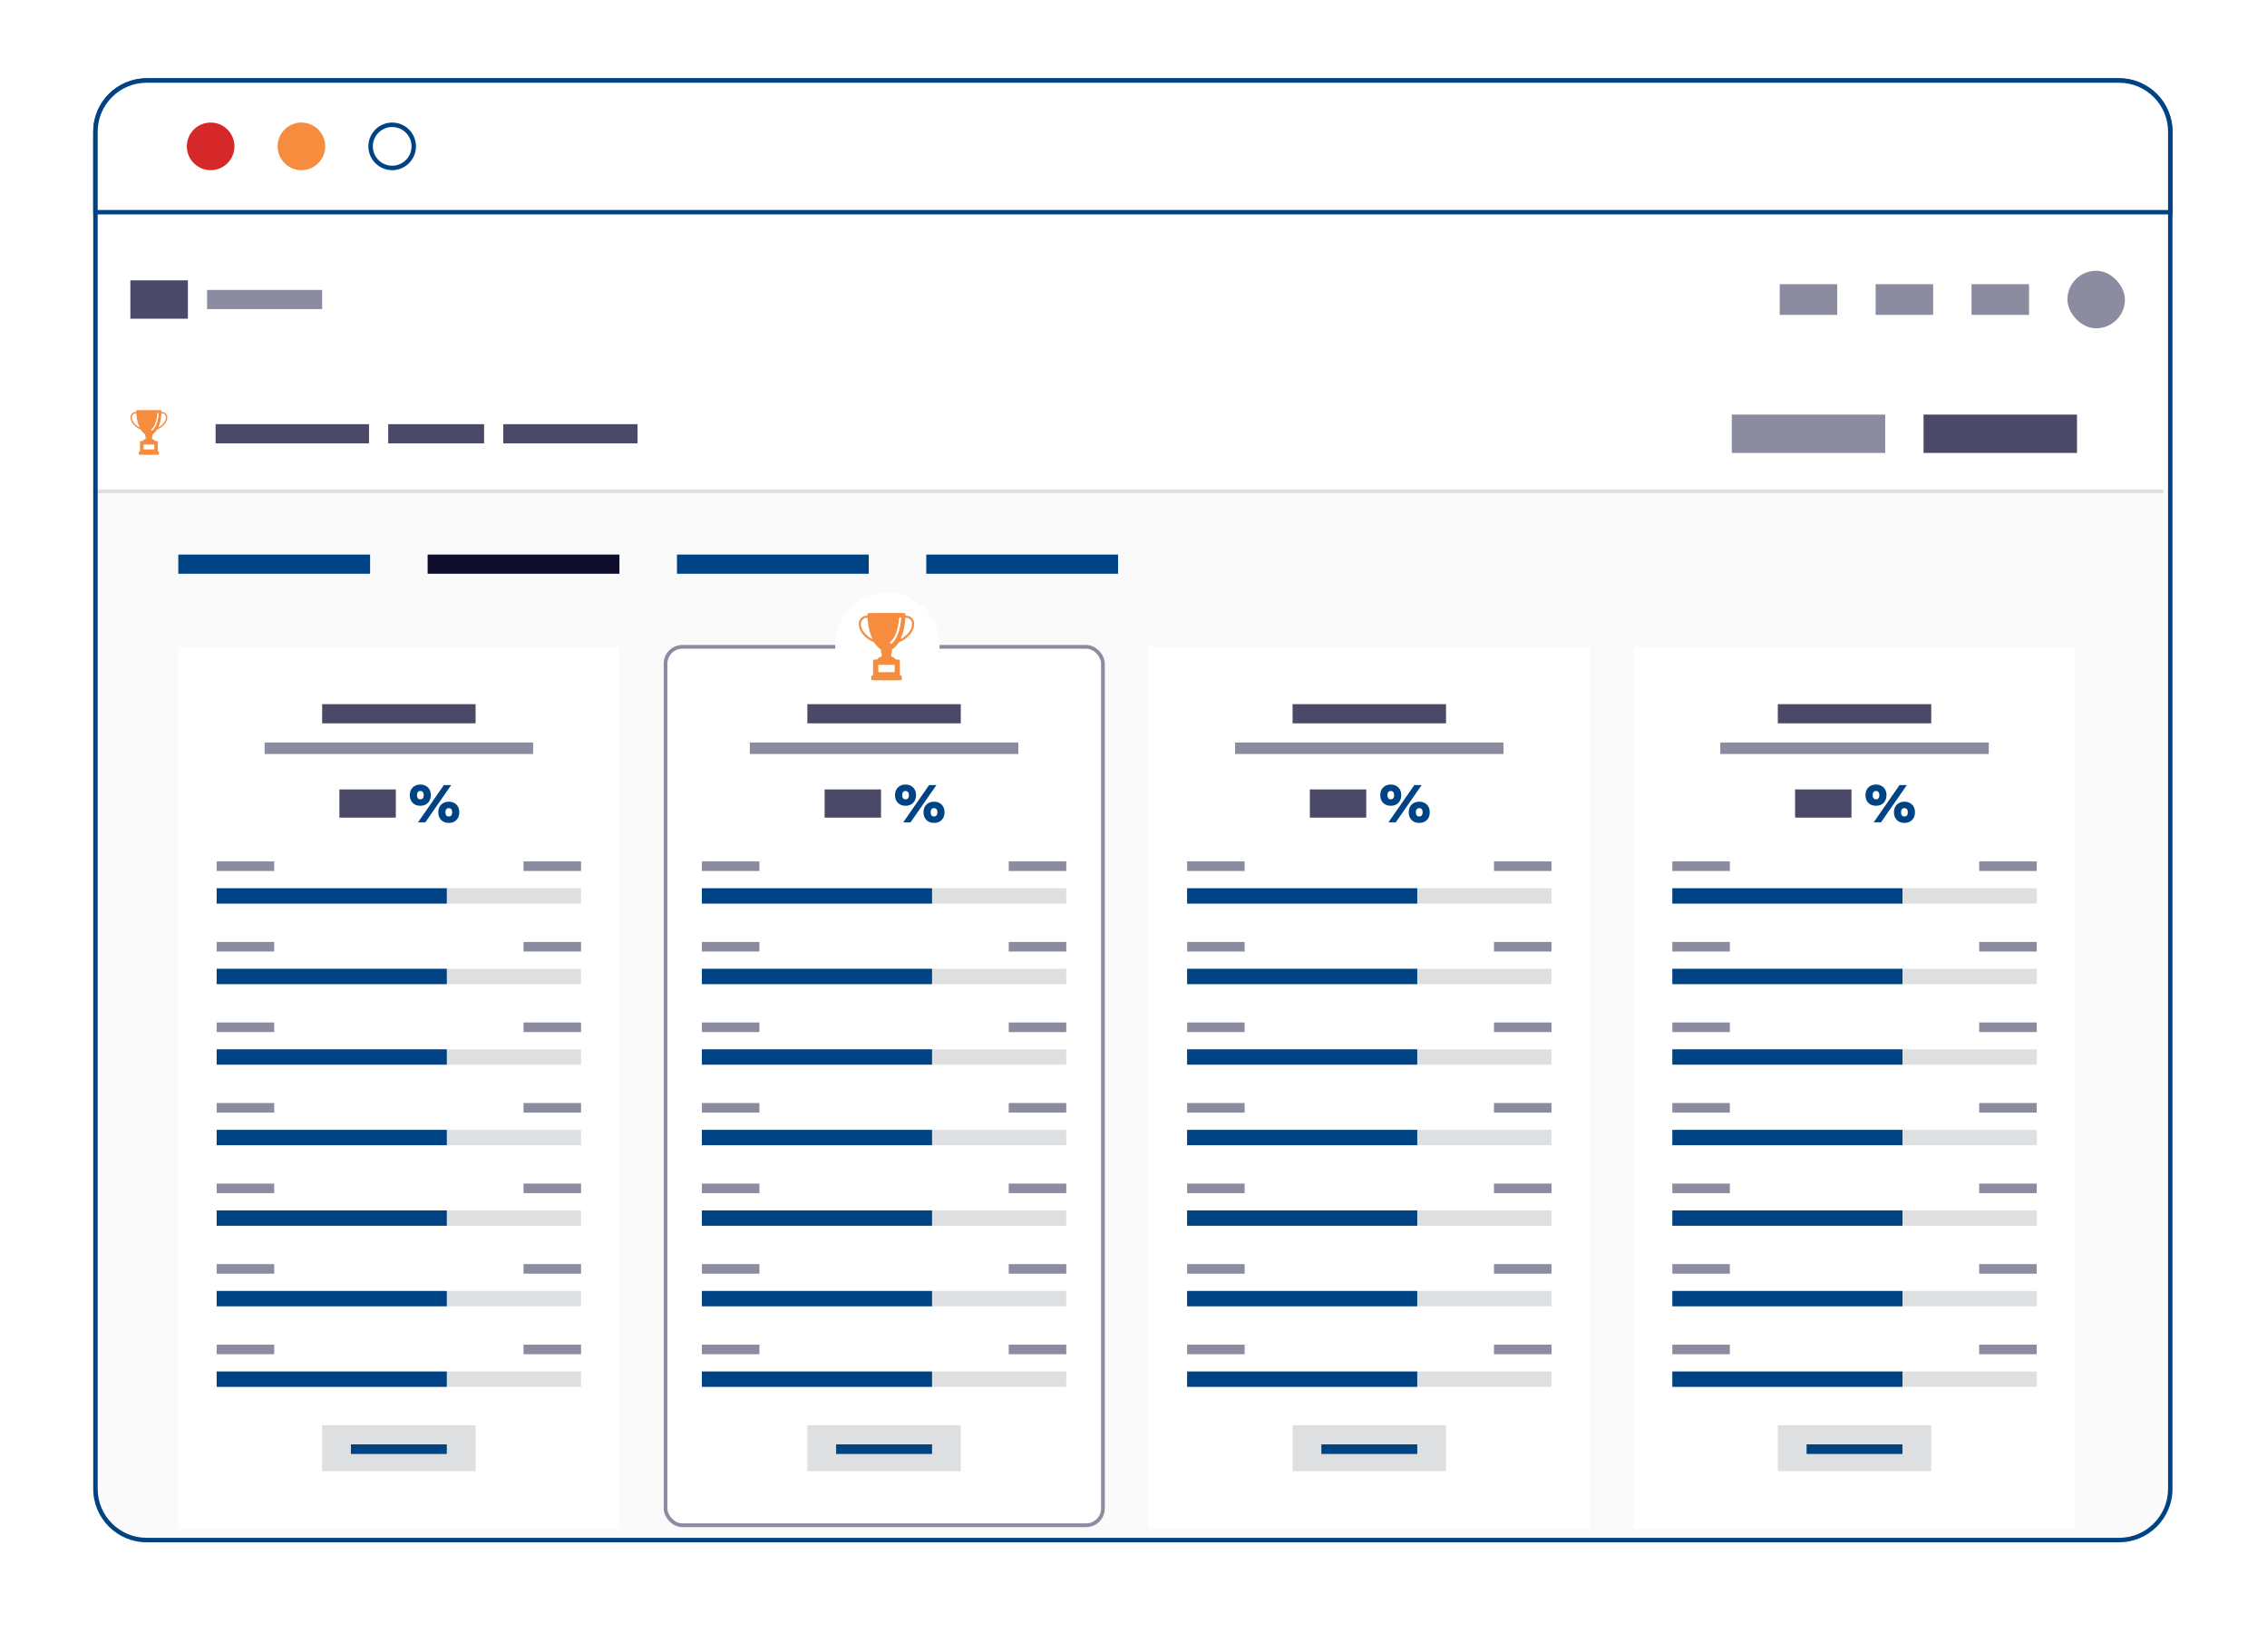 <svg width="608" height="443" viewBox="0 0 608 443" fill="none" xmlns="http://www.w3.org/2000/svg">
<g filter="url(#filter0_d)">
<path fill-rule="evenodd" clip-rule="evenodd" d="M582.056 35.319V399.36C582.056 406.936 575.917 413.08 568.35 413.08H39.319C31.74 413.08 25.599 406.936 25.599 399.36V35.319C25.599 27.74 31.74 21.599 39.319 21.599H568.35C575.917 21.599 582.056 27.74 582.056 35.319Z" fill="white"/>
</g>
<mask id="mask0" style="mask-type:alpha" maskUnits="userSpaceOnUse" x="25" y="21" width="558" height="393">
<path fill-rule="evenodd" clip-rule="evenodd" d="M582.056 35.319V399.36C582.056 406.936 575.917 413.08 568.35 413.08H39.319C31.74 413.08 25.599 406.936 25.599 399.36V35.319C25.599 27.74 31.74 21.599 39.319 21.599H568.35C575.917 21.599 582.056 27.74 582.056 35.319Z" fill="white"/>
</mask>
<g mask="url(#mask0)">
<rect x="24.675" y="60.281" width="555.514" height="540.083" fill="#FAFAFA"/>
<rect x="24.675" y="60.281" width="555.514" height="72.011" fill="white"/>
<rect x="47.821" y="148.752" width="51.437" height="5.144" fill="#004385"/>
<rect x="57.821" y="113.775" width="41.149" height="5.144" fill="#4A4A68"/>
<rect x="104.114" y="113.775" width="25.718" height="5.144" fill="#4A4A68"/>
<rect x="134.976" y="113.775" width="36.005" height="5.144" fill="#4A4A68"/>
<rect x="515.893" y="111.203" width="41.149" height="10.287" fill="#4A4A68"/>
<rect x="464.457" y="111.203" width="41.149" height="10.287" fill="#8C8CA1"/>
<rect x="55.537" y="77.769" width="30.862" height="5.144" fill="#8C8CA1"/>
<rect x="34.962" y="75.197" width="15.431" height="10.287" fill="#4A4A68"/>
<rect x="554.471" y="72.626" width="15.431" height="15.431" rx="7.715" fill="#8C8CA1"/>
<rect x="528.752" y="76.227" width="15.431" height="8.23" fill="#8C8CA1"/>
<rect x="503.034" y="76.227" width="15.431" height="8.23" fill="#8C8CA1"/>
<rect x="477.316" y="76.227" width="15.431" height="8.23" fill="#8C8CA1"/>
<rect x="114.688" y="148.752" width="51.437" height="5.144" fill="#0E0E2C"/>
<rect x="181.556" y="148.752" width="51.437" height="5.144" fill="#004385"/>
<rect x="248.423" y="148.752" width="51.437" height="5.144" fill="#004385"/>
<rect x="24.675" y="131.264" width="555.514" height="1.029" fill="#DEDFE1"/>
<rect x="47.821" y="173.441" width="118.304" height="236.608" fill="white"/>
<rect x="86.398" y="188.873" width="41.149" height="5.144" fill="#4A4A68"/>
<path d="M112.106 220.572L119.05 210.572H121.016L114.072 220.572H112.106ZM112.726 210.436C113.301 210.436 113.795 210.557 114.209 210.799C114.632 211.031 114.96 211.358 115.192 211.782C115.424 212.206 115.54 212.705 115.54 213.28C115.54 213.855 115.424 214.354 115.192 214.777C114.96 215.201 114.632 215.534 114.209 215.776C113.795 216.008 113.301 216.124 112.726 216.124C112.161 216.124 111.667 216.008 111.243 215.776C110.83 215.534 110.502 215.201 110.26 214.777C110.028 214.354 109.912 213.855 109.912 213.28C109.912 212.705 110.028 212.206 110.26 211.782C110.502 211.358 110.83 211.031 111.243 210.799C111.667 210.557 112.161 210.436 112.726 210.436ZM112.726 212.16C112.534 212.16 112.373 212.206 112.242 212.296C112.111 212.377 112.01 212.503 111.939 212.675C111.869 212.836 111.833 213.038 111.833 213.28C111.833 213.512 111.869 213.713 111.939 213.885C112.01 214.056 112.111 214.187 112.242 214.278C112.373 214.359 112.534 214.399 112.726 214.399C112.928 214.399 113.094 214.359 113.225 214.278C113.356 214.187 113.457 214.056 113.528 213.885C113.598 213.713 113.634 213.512 113.634 213.28C113.634 213.038 113.598 212.836 113.528 212.675C113.457 212.503 113.356 212.377 113.225 212.296C113.094 212.206 112.928 212.16 112.726 212.16ZM120.366 215.035C120.931 215.035 121.425 215.156 121.848 215.398C122.272 215.63 122.6 215.957 122.832 216.381C123.064 216.805 123.18 217.304 123.18 217.879C123.18 218.454 123.064 218.953 122.832 219.376C122.6 219.8 122.272 220.133 121.848 220.375C121.425 220.607 120.931 220.723 120.366 220.723C119.801 220.723 119.307 220.607 118.883 220.375C118.46 220.133 118.132 219.8 117.9 219.376C117.668 218.953 117.552 218.454 117.552 217.879C117.552 217.304 117.668 216.805 117.9 216.381C118.132 215.957 118.46 215.63 118.883 215.398C119.307 215.156 119.801 215.035 120.366 215.035ZM120.366 216.759C120.174 216.759 120.008 216.805 119.867 216.895C119.735 216.976 119.635 217.102 119.564 217.274C119.493 217.435 119.458 217.637 119.458 217.879C119.458 218.111 119.493 218.312 119.564 218.484C119.635 218.655 119.735 218.786 119.867 218.877C120.008 218.958 120.174 218.998 120.366 218.998C120.568 218.998 120.734 218.958 120.865 218.877C120.996 218.786 121.097 218.655 121.168 218.484C121.238 218.312 121.274 218.111 121.274 217.879C121.274 217.637 121.238 217.435 121.168 217.274C121.097 217.102 120.996 216.976 120.865 216.895C120.734 216.805 120.568 216.759 120.366 216.759Z" fill="#004385"/>
<rect x="91.028" y="211.746" width="15.128" height="7.564" fill="#4A4A68"/>
<rect x="70.967" y="199.16" width="72.011" height="3.086" fill="#8C8CA1"/>
<rect x="58.108" y="231.051" width="15.431" height="2.572" fill="#8C8CA1"/>
<rect x="140.406" y="231.051" width="15.431" height="2.572" fill="#8C8CA1"/>
<rect x="58.108" y="238.252" width="97.729" height="4.115" fill="#DEDFE1"/>
<rect x="58.108" y="238.252" width="61.724" height="4.115" fill="#004385"/>
<rect x="58.108" y="252.654" width="15.431" height="2.572" fill="#8C8CA1"/>
<rect x="140.406" y="252.654" width="15.431" height="2.572" fill="#8C8CA1"/>
<rect x="58.108" y="259.855" width="97.729" height="4.115" fill="#DEDFE1"/>
<rect x="58.108" y="259.855" width="61.724" height="4.115" fill="#004385"/>
<rect x="58.108" y="274.256" width="15.431" height="2.572" fill="#8C8CA1"/>
<rect x="140.406" y="274.256" width="15.431" height="2.572" fill="#8C8CA1"/>
<rect x="58.108" y="281.457" width="97.729" height="4.115" fill="#DEDFE1"/>
<rect x="58.108" y="281.457" width="61.724" height="4.115" fill="#004385"/>
<rect x="58.108" y="295.859" width="15.431" height="2.572" fill="#8C8CA1"/>
<rect x="140.406" y="295.859" width="15.431" height="2.572" fill="#8C8CA1"/>
<rect x="58.108" y="303.061" width="97.729" height="4.115" fill="#DEDFE1"/>
<rect x="58.108" y="303.061" width="61.724" height="4.115" fill="#004385"/>
<rect x="58.108" y="317.463" width="15.431" height="2.572" fill="#8C8CA1"/>
<rect x="140.406" y="317.463" width="15.431" height="2.572" fill="#8C8CA1"/>
<rect x="58.108" y="324.664" width="97.729" height="4.115" fill="#DEDFE1"/>
<rect x="58.108" y="324.664" width="61.724" height="4.115" fill="#004385"/>
<rect x="58.108" y="339.066" width="15.431" height="2.572" fill="#8C8CA1"/>
<rect x="140.406" y="339.066" width="15.431" height="2.572" fill="#8C8CA1"/>
<rect x="58.108" y="346.268" width="97.729" height="4.115" fill="#DEDFE1"/>
<rect x="58.108" y="346.268" width="61.724" height="4.115" fill="#004385"/>
<rect x="58.108" y="360.67" width="15.431" height="2.572" fill="#8C8CA1"/>
<rect x="140.406" y="360.67" width="15.431" height="2.572" fill="#8C8CA1"/>
<rect x="58.108" y="367.871" width="97.729" height="4.115" fill="#DEDFE1"/>
<rect x="58.108" y="367.871" width="61.724" height="4.115" fill="#004385"/>
<rect x="86.398" y="382.273" width="41.149" height="12.345" fill="#DEDFE1"/>
<rect x="94.114" y="387.418" width="25.718" height="2.572" fill="#004385"/>
<rect x="178.5" y="173.5" width="117.304" height="235.608" rx="4.5" fill="white" stroke="#8C8CA1"/>
<rect x="216.533" y="188.873" width="41.149" height="5.144" fill="#4A4A68"/>
<path d="M36.744 110.01C36.622 110.055 36.533 110.205 36.533 110.369V110.486H36.388C36.046 110.486 35.678 110.643 35.427 110.896C35.251 111.072 35.145 111.241 35.061 111.475C35.007 111.628 35 111.679 35 111.94C35.002 112.263 35.026 112.411 35.129 112.727C35.377 113.487 35.996 114.221 36.862 114.783C37.068 114.917 37.452 115.116 37.635 115.184C37.713 115.213 37.755 115.248 37.795 115.316C37.994 115.663 38.51 116.221 38.815 116.415C38.925 116.488 38.969 116.53 38.962 116.556C38.908 116.741 38.934 116.959 39.03 117.161C39.084 117.269 39.089 117.306 39.084 117.51L39.077 117.738L38.96 117.777C38.681 117.874 38.437 118.035 38.348 118.19L38.287 118.293H37.964C37.64 118.293 37.638 118.293 37.591 118.354C37.541 118.415 37.541 118.436 37.541 119.759V121.1L37.427 121.116C37.239 121.142 37.213 121.191 37.213 121.543C37.213 121.855 37.232 121.93 37.323 121.972C37.403 122.009 42.463 122.009 42.542 121.972C42.634 121.93 42.653 121.855 42.653 121.543C42.653 121.191 42.627 121.142 42.439 121.116L42.324 121.1V119.759C42.324 118.436 42.324 118.415 42.275 118.354C42.228 118.293 42.226 118.293 41.902 118.293H41.579L41.518 118.19C41.429 118.035 41.185 117.874 40.906 117.777L40.789 117.738L40.782 117.51C40.777 117.306 40.782 117.269 40.836 117.161C40.932 116.959 40.958 116.741 40.904 116.556C40.897 116.53 40.941 116.488 41.051 116.415C41.356 116.221 41.872 115.663 42.071 115.316C42.111 115.248 42.153 115.213 42.231 115.184C42.413 115.116 42.798 114.917 43.004 114.783C43.869 114.221 44.488 113.487 44.737 112.727C44.84 112.411 44.864 112.263 44.866 111.94C44.866 111.679 44.859 111.628 44.805 111.475C44.721 111.241 44.613 111.07 44.451 110.906C44.2 110.652 43.891 110.512 43.539 110.491L43.333 110.479V110.364C43.333 110.235 43.297 110.151 43.204 110.064L43.14 110.005L39.961 110.001C38.212 109.998 36.763 110.003 36.744 110.01ZM42.559 110.882C42.559 111.119 42.458 111.895 42.369 112.35C42.104 113.703 41.553 114.861 40.918 115.407L40.749 115.552L40.646 115.412C40.589 115.334 40.542 115.262 40.542 115.255C40.542 115.248 40.615 115.173 40.707 115.088C41.459 114.39 42.003 112.915 42.163 111.135L42.191 110.814H42.374H42.559V110.882ZM36.578 111.182C36.688 112.439 36.932 113.499 37.319 114.392L37.445 114.685L37.288 114.598C36.592 114.209 35.921 113.546 35.617 112.941C35.509 112.732 35.415 112.42 35.382 112.172C35.331 111.761 35.424 111.435 35.668 111.187C35.879 110.971 36.118 110.866 36.395 110.863L36.55 110.861L36.578 111.182ZM43.724 110.896C44.123 111.016 44.42 111.356 44.486 111.768C44.533 112.073 44.432 112.582 44.249 112.941C43.996 113.445 43.501 113.982 42.922 114.38C42.709 114.528 42.467 114.669 42.453 114.655C42.446 114.65 42.495 114.519 42.561 114.366C42.943 113.466 43.18 112.425 43.288 111.182L43.316 110.861H43.462C43.541 110.861 43.658 110.877 43.724 110.896ZM41.386 119.888V120.544H39.933H38.479V119.888V119.231H39.933H41.386V119.888Z" fill="#F68C3E"/>
<circle cx="238" cy="173" r="14" fill="white"/>
<path d="M232.949 164.435C232.766 164.502 232.631 164.728 232.631 164.975V165.151H232.413C231.897 165.151 231.343 165.388 230.966 165.769C230.701 166.034 230.542 166.288 230.415 166.641C230.334 166.87 230.323 166.948 230.323 167.34C230.327 167.827 230.362 168.049 230.517 168.525C230.891 169.669 231.823 170.774 233.126 171.621C233.436 171.822 234.015 172.122 234.29 172.224C234.407 172.267 234.47 172.32 234.53 172.422C234.83 172.944 235.607 173.784 236.066 174.077C236.232 174.187 236.299 174.25 236.288 174.289C236.207 174.568 236.246 174.896 236.39 175.2C236.472 175.362 236.479 175.418 236.472 175.726L236.461 176.068L236.284 176.128C235.864 176.273 235.497 176.516 235.363 176.749L235.271 176.904H234.784C234.297 176.904 234.294 176.904 234.223 176.996C234.149 177.088 234.149 177.12 234.149 179.11V181.129L233.976 181.154C233.694 181.193 233.655 181.267 233.655 181.796C233.655 182.266 233.683 182.378 233.821 182.442C233.941 182.498 241.557 182.498 241.677 182.442C241.815 182.378 241.843 182.266 241.843 181.796C241.843 181.267 241.804 181.193 241.522 181.154L241.349 181.129V179.11C241.349 177.12 241.349 177.088 241.275 176.996C241.204 176.904 241.201 176.904 240.714 176.904H240.227L240.135 176.749C240.001 176.516 239.634 176.273 239.214 176.128L239.037 176.068L239.027 175.726C239.02 175.418 239.027 175.362 239.108 175.2C239.253 174.896 239.292 174.568 239.21 174.289C239.2 174.25 239.267 174.187 239.433 174.077C239.892 173.784 240.668 172.944 240.968 172.422C241.028 172.32 241.092 172.267 241.208 172.224C241.483 172.122 242.062 171.822 242.373 171.621C243.675 170.774 244.607 169.669 244.981 168.525C245.136 168.049 245.172 167.827 245.175 167.34C245.175 166.948 245.164 166.87 245.083 166.641C244.956 166.288 244.794 166.03 244.55 165.783C244.173 165.402 243.707 165.19 243.177 165.158L242.867 165.141V164.968C242.867 164.774 242.814 164.647 242.673 164.516L242.577 164.428L237.792 164.421C235.159 164.417 232.977 164.424 232.949 164.435ZM241.702 165.748C241.702 166.104 241.55 167.273 241.416 167.957C241.017 169.994 240.188 171.737 239.232 172.56L238.977 172.778L238.822 172.567C238.737 172.45 238.667 172.341 238.667 172.33C238.667 172.32 238.776 172.207 238.914 172.08C240.047 171.028 240.866 168.808 241.106 166.129L241.148 165.645H241.423H241.702V165.748ZM232.699 166.2C232.864 168.091 233.231 169.687 233.814 171.031L234.004 171.473L233.768 171.342C232.72 170.756 231.71 169.757 231.251 168.847C231.089 168.533 230.948 168.063 230.899 167.689C230.821 167.071 230.962 166.581 231.329 166.207C231.647 165.882 232.007 165.723 232.423 165.72L232.656 165.716L232.699 166.2ZM243.456 165.769C244.056 165.949 244.504 166.461 244.603 167.082C244.674 167.541 244.522 168.307 244.247 168.847C243.866 169.606 243.121 170.414 242.249 171.014C241.928 171.236 241.564 171.448 241.543 171.427C241.533 171.42 241.607 171.222 241.706 170.993C242.281 169.637 242.637 168.07 242.8 166.2L242.842 165.716H243.061C243.181 165.716 243.357 165.741 243.456 165.769ZM239.937 179.304V180.293H237.749H235.561V179.304V178.316H237.749H239.937V179.304Z" fill="#F68C3E"/>
<rect x="216.533" y="382.273" width="41.149" height="12.345" fill="#DEDFE1"/>
<path d="M242.24 220.572L249.184 210.572H251.151L244.207 220.572H242.24ZM242.86 210.436C243.435 210.436 243.929 210.557 244.343 210.799C244.766 211.031 245.094 211.358 245.326 211.782C245.558 212.206 245.674 212.705 245.674 213.28C245.674 213.855 245.558 214.354 245.326 214.777C245.094 215.201 244.766 215.534 244.343 215.776C243.929 216.008 243.435 216.124 242.86 216.124C242.295 216.124 241.801 216.008 241.378 215.776C240.964 215.534 240.636 215.201 240.394 214.777C240.162 214.354 240.046 213.855 240.046 213.28C240.046 212.705 240.162 212.206 240.394 211.782C240.636 211.358 240.964 211.031 241.378 210.799C241.801 210.557 242.295 210.436 242.86 210.436ZM242.86 212.16C242.669 212.16 242.507 212.206 242.376 212.296C242.245 212.377 242.144 212.503 242.074 212.675C242.003 212.836 241.968 213.038 241.968 213.28C241.968 213.512 242.003 213.713 242.074 213.885C242.144 214.056 242.245 214.187 242.376 214.278C242.507 214.359 242.669 214.399 242.86 214.399C243.062 214.399 243.228 214.359 243.36 214.278C243.491 214.187 243.591 214.056 243.662 213.885C243.733 213.713 243.768 213.512 243.768 213.28C243.768 213.038 243.733 212.836 243.662 212.675C243.591 212.503 243.491 212.377 243.36 212.296C243.228 212.206 243.062 212.16 242.86 212.16ZM250.5 215.035C251.065 215.035 251.559 215.156 251.983 215.398C252.406 215.63 252.734 215.957 252.966 216.381C253.198 216.805 253.314 217.304 253.314 217.879C253.314 218.454 253.198 218.953 252.966 219.376C252.734 219.8 252.406 220.133 251.983 220.375C251.559 220.607 251.065 220.723 250.5 220.723C249.935 220.723 249.441 220.607 249.018 220.375C248.594 220.133 248.266 219.8 248.034 219.376C247.802 218.953 247.686 218.454 247.686 217.879C247.686 217.304 247.802 216.805 248.034 216.381C248.266 215.957 248.594 215.63 249.018 215.398C249.441 215.156 249.935 215.035 250.5 215.035ZM250.5 216.759C250.308 216.759 250.142 216.805 250.001 216.895C249.87 216.976 249.769 217.102 249.698 217.274C249.628 217.435 249.592 217.637 249.592 217.879C249.592 218.111 249.628 218.312 249.698 218.484C249.769 218.655 249.87 218.786 250.001 218.877C250.142 218.958 250.308 218.998 250.5 218.998C250.702 218.998 250.868 218.958 250.999 218.877C251.13 218.786 251.231 218.655 251.302 218.484C251.372 218.312 251.408 218.111 251.408 217.879C251.408 217.637 251.372 217.435 251.302 217.274C251.231 217.102 251.13 216.976 250.999 216.895C250.868 216.805 250.702 216.759 250.5 216.759Z" fill="#004385"/>
<rect x="221.162" y="211.746" width="15.128" height="7.564" fill="#4A4A68"/>
<rect x="201.102" y="199.16" width="72.011" height="3.086" fill="#8C8CA1"/>
<rect x="188.243" y="231.051" width="15.431" height="2.572" fill="#8C8CA1"/>
<rect x="270.541" y="231.051" width="15.431" height="2.572" fill="#8C8CA1"/>
<rect x="188.243" y="238.252" width="97.729" height="4.115" fill="#DEDFE1"/>
<rect x="188.243" y="238.252" width="61.724" height="4.115" fill="#004385"/>
<rect x="188.243" y="252.654" width="15.431" height="2.572" fill="#8C8CA1"/>
<rect x="270.541" y="252.654" width="15.431" height="2.572" fill="#8C8CA1"/>
<rect x="188.243" y="259.855" width="97.729" height="4.115" fill="#DEDFE1"/>
<rect x="188.243" y="259.855" width="61.724" height="4.115" fill="#004385"/>
<rect x="188.243" y="274.256" width="15.431" height="2.572" fill="#8C8CA1"/>
<rect x="270.541" y="274.256" width="15.431" height="2.572" fill="#8C8CA1"/>
<rect x="188.243" y="281.457" width="97.729" height="4.115" fill="#DEDFE1"/>
<rect x="188.243" y="281.457" width="61.724" height="4.115" fill="#004385"/>
<rect x="188.243" y="295.859" width="15.431" height="2.572" fill="#8C8CA1"/>
<rect x="270.541" y="295.859" width="15.431" height="2.572" fill="#8C8CA1"/>
<rect x="188.243" y="303.061" width="97.729" height="4.115" fill="#DEDFE1"/>
<rect x="188.243" y="303.061" width="61.724" height="4.115" fill="#004385"/>
<rect x="188.243" y="317.463" width="15.431" height="2.572" fill="#8C8CA1"/>
<rect x="270.541" y="317.463" width="15.431" height="2.572" fill="#8C8CA1"/>
<rect x="188.243" y="324.664" width="97.729" height="4.115" fill="#DEDFE1"/>
<rect x="188.243" y="324.664" width="61.724" height="4.115" fill="#004385"/>
<rect x="188.243" y="339.066" width="15.431" height="2.572" fill="#8C8CA1"/>
<rect x="270.541" y="339.066" width="15.431" height="2.572" fill="#8C8CA1"/>
<rect x="188.243" y="346.268" width="97.729" height="4.115" fill="#DEDFE1"/>
<rect x="188.243" y="346.268" width="61.724" height="4.115" fill="#004385"/>
<rect x="188.243" y="360.67" width="15.431" height="2.572" fill="#8C8CA1"/>
<rect x="270.541" y="360.67" width="15.431" height="2.572" fill="#8C8CA1"/>
<rect x="188.243" y="367.871" width="97.729" height="4.115" fill="#DEDFE1"/>
<rect x="188.243" y="367.871" width="61.724" height="4.115" fill="#004385"/>
<rect x="224.248" y="387.418" width="25.718" height="2.572" fill="#004385"/>
<rect x="308.09" y="173.441" width="118.304" height="236.608" fill="white"/>
<rect x="346.667" y="188.873" width="41.149" height="5.144" fill="#4A4A68"/>
<rect x="346.667" y="382.273" width="41.149" height="12.345" fill="#DEDFE1"/>
<path d="M372.374 220.572L379.318 210.572H381.285L374.341 220.572H372.374ZM372.995 210.436C373.569 210.436 374.064 210.557 374.477 210.799C374.901 211.031 375.228 211.358 375.46 211.782C375.692 212.206 375.808 212.705 375.808 213.28C375.808 213.855 375.692 214.354 375.46 214.777C375.228 215.201 374.901 215.534 374.477 215.776C374.064 216.008 373.569 216.124 372.995 216.124C372.43 216.124 371.936 216.008 371.512 215.776C371.098 215.534 370.771 215.201 370.529 214.777C370.297 214.354 370.181 213.855 370.181 213.28C370.181 212.705 370.297 212.206 370.529 211.782C370.771 211.358 371.098 211.031 371.512 210.799C371.936 210.557 372.43 210.436 372.995 210.436ZM372.995 212.16C372.803 212.16 372.642 212.206 372.51 212.296C372.379 212.377 372.278 212.503 372.208 212.675C372.137 212.836 372.102 213.038 372.102 213.28C372.102 213.512 372.137 213.713 372.208 213.885C372.278 214.056 372.379 214.187 372.51 214.278C372.642 214.359 372.803 214.399 372.995 214.399C373.196 214.399 373.363 214.359 373.494 214.278C373.625 214.187 373.726 214.056 373.796 213.885C373.867 213.713 373.902 213.512 373.902 213.28C373.902 213.038 373.867 212.836 373.796 212.675C373.726 212.503 373.625 212.377 373.494 212.296C373.363 212.206 373.196 212.16 372.995 212.16ZM380.634 215.035C381.199 215.035 381.693 215.156 382.117 215.398C382.541 215.63 382.868 215.957 383.1 216.381C383.332 216.805 383.448 217.304 383.448 217.879C383.448 218.454 383.332 218.953 383.1 219.376C382.868 219.8 382.541 220.133 382.117 220.375C381.693 220.607 381.199 220.723 380.634 220.723C380.07 220.723 379.575 220.607 379.152 220.375C378.728 220.133 378.4 219.8 378.168 219.376C377.936 218.953 377.82 218.454 377.82 217.879C377.82 217.304 377.936 216.805 378.168 216.381C378.4 215.957 378.728 215.63 379.152 215.398C379.575 215.156 380.07 215.035 380.634 215.035ZM380.634 216.759C380.443 216.759 380.276 216.805 380.135 216.895C380.004 216.976 379.903 217.102 379.833 217.274C379.762 217.435 379.727 217.637 379.727 217.879C379.727 218.111 379.762 218.312 379.833 218.484C379.903 218.655 380.004 218.786 380.135 218.877C380.276 218.958 380.443 218.998 380.634 218.998C380.836 218.998 381.002 218.958 381.134 218.877C381.265 218.786 381.366 218.655 381.436 218.484C381.507 218.312 381.542 218.111 381.542 217.879C381.542 217.637 381.507 217.435 381.436 217.274C381.366 217.102 381.265 216.976 381.134 216.895C381.002 216.805 380.836 216.759 380.634 216.759Z" fill="#004385"/>
<rect x="351.296" y="211.746" width="15.128" height="7.564" fill="#4A4A68"/>
<rect x="331.236" y="199.16" width="72.011" height="3.086" fill="#8C8CA1"/>
<rect x="318.377" y="231.051" width="15.431" height="2.572" fill="#8C8CA1"/>
<rect x="400.675" y="231.051" width="15.431" height="2.572" fill="#8C8CA1"/>
<rect x="318.377" y="238.252" width="97.729" height="4.115" fill="#DEDFE1"/>
<rect x="318.377" y="238.252" width="61.724" height="4.115" fill="#004385"/>
<rect x="318.377" y="252.654" width="15.431" height="2.572" fill="#8C8CA1"/>
<rect x="400.675" y="252.654" width="15.431" height="2.572" fill="#8C8CA1"/>
<rect x="318.377" y="259.855" width="97.729" height="4.115" fill="#DEDFE1"/>
<rect x="318.377" y="259.855" width="61.724" height="4.115" fill="#004385"/>
<rect x="318.377" y="274.256" width="15.431" height="2.572" fill="#8C8CA1"/>
<rect x="400.675" y="274.256" width="15.431" height="2.572" fill="#8C8CA1"/>
<rect x="318.377" y="281.457" width="97.729" height="4.115" fill="#DEDFE1"/>
<rect x="318.377" y="281.457" width="61.724" height="4.115" fill="#004385"/>
<rect x="318.377" y="295.859" width="15.431" height="2.572" fill="#8C8CA1"/>
<rect x="400.675" y="295.859" width="15.431" height="2.572" fill="#8C8CA1"/>
<rect x="318.377" y="303.061" width="97.729" height="4.115" fill="#DEDFE1"/>
<rect x="318.377" y="303.061" width="61.724" height="4.115" fill="#004385"/>
<rect x="318.377" y="317.463" width="15.431" height="2.572" fill="#8C8CA1"/>
<rect x="400.675" y="317.463" width="15.431" height="2.572" fill="#8C8CA1"/>
<rect x="318.377" y="324.664" width="97.729" height="4.115" fill="#DEDFE1"/>
<rect x="318.377" y="324.664" width="61.724" height="4.115" fill="#004385"/>
<rect x="318.377" y="339.066" width="15.431" height="2.572" fill="#8C8CA1"/>
<rect x="400.675" y="339.066" width="15.431" height="2.572" fill="#8C8CA1"/>
<rect x="318.377" y="346.268" width="97.729" height="4.115" fill="#DEDFE1"/>
<rect x="318.377" y="346.268" width="61.724" height="4.115" fill="#004385"/>
<rect x="318.377" y="360.67" width="15.431" height="2.572" fill="#8C8CA1"/>
<rect x="400.675" y="360.67" width="15.431" height="2.572" fill="#8C8CA1"/>
<rect x="318.377" y="367.871" width="97.729" height="4.115" fill="#DEDFE1"/>
<rect x="318.377" y="367.871" width="61.724" height="4.115" fill="#004385"/>
<rect x="354.382" y="387.418" width="25.718" height="2.572" fill="#004385"/>
<rect x="438.224" y="173.441" width="118.304" height="236.608" fill="white"/>
<rect x="476.801" y="188.873" width="41.149" height="5.144" fill="#4A4A68"/>
<rect x="476.801" y="382.273" width="41.149" height="12.345" fill="#DEDFE1"/>
<path d="M502.509 220.572L509.452 210.572H511.419L504.475 220.572H502.509ZM503.129 210.436C503.704 210.436 504.198 210.557 504.611 210.799C505.035 211.031 505.363 211.358 505.595 211.782C505.827 212.206 505.943 212.705 505.943 213.28C505.943 213.855 505.827 214.354 505.595 214.777C505.363 215.201 505.035 215.534 504.611 215.776C504.198 216.008 503.704 216.124 503.129 216.124C502.564 216.124 502.07 216.008 501.646 215.776C501.233 215.534 500.905 215.201 500.663 214.777C500.431 214.354 500.315 213.855 500.315 213.28C500.315 212.705 500.431 212.206 500.663 211.782C500.905 211.358 501.233 211.031 501.646 210.799C502.07 210.557 502.564 210.436 503.129 210.436ZM503.129 212.16C502.937 212.16 502.776 212.206 502.645 212.296C502.514 212.377 502.413 212.503 502.342 212.675C502.272 212.836 502.236 213.038 502.236 213.28C502.236 213.512 502.272 213.713 502.342 213.885C502.413 214.056 502.514 214.187 502.645 214.278C502.776 214.359 502.937 214.399 503.129 214.399C503.331 214.399 503.497 214.359 503.628 214.278C503.759 214.187 503.86 214.056 503.931 213.885C504.001 213.713 504.037 213.512 504.037 213.28C504.037 213.038 504.001 212.836 503.931 212.675C503.86 212.503 503.759 212.377 503.628 212.296C503.497 212.206 503.331 212.16 503.129 212.16ZM510.769 215.035C511.333 215.035 511.828 215.156 512.251 215.398C512.675 215.63 513.003 215.957 513.235 216.381C513.467 216.805 513.583 217.304 513.583 217.879C513.583 218.454 513.467 218.953 513.235 219.376C513.003 219.8 512.675 220.133 512.251 220.375C511.828 220.607 511.333 220.723 510.769 220.723C510.204 220.723 509.71 220.607 509.286 220.375C508.862 220.133 508.535 219.8 508.303 219.376C508.071 218.953 507.955 218.454 507.955 217.879C507.955 217.304 508.071 216.805 508.303 216.381C508.535 215.957 508.862 215.63 509.286 215.398C509.71 215.156 510.204 215.035 510.769 215.035ZM510.769 216.759C510.577 216.759 510.411 216.805 510.269 216.895C510.138 216.976 510.037 217.102 509.967 217.274C509.896 217.435 509.861 217.637 509.861 217.879C509.861 218.111 509.896 218.312 509.967 218.484C510.037 218.655 510.138 218.786 510.269 218.877C510.411 218.958 510.577 218.998 510.769 218.998C510.97 218.998 511.137 218.958 511.268 218.877C511.399 218.786 511.5 218.655 511.57 218.484C511.641 218.312 511.676 218.111 511.676 217.879C511.676 217.637 511.641 217.435 511.57 217.274C511.5 217.102 511.399 216.976 511.268 216.895C511.137 216.805 510.97 216.759 510.769 216.759Z" fill="#004385"/>
<rect x="481.431" y="211.746" width="15.128" height="7.564" fill="#4A4A68"/>
<rect x="461.37" y="199.16" width="72.011" height="3.086" fill="#8C8CA1"/>
<rect x="448.511" y="231.051" width="15.431" height="2.572" fill="#8C8CA1"/>
<rect x="530.81" y="231.051" width="15.431" height="2.572" fill="#8C8CA1"/>
<rect x="448.511" y="238.252" width="97.729" height="4.115" fill="#DEDFE1"/>
<rect x="448.511" y="238.252" width="61.724" height="4.115" fill="#004385"/>
<rect x="448.511" y="252.654" width="15.431" height="2.572" fill="#8C8CA1"/>
<rect x="530.81" y="252.654" width="15.431" height="2.572" fill="#8C8CA1"/>
<rect x="448.511" y="259.855" width="97.729" height="4.115" fill="#DEDFE1"/>
<rect x="448.511" y="259.855" width="61.724" height="4.115" fill="#004385"/>
<rect x="448.511" y="274.256" width="15.431" height="2.572" fill="#8C8CA1"/>
<rect x="530.81" y="274.256" width="15.431" height="2.572" fill="#8C8CA1"/>
<rect x="448.511" y="281.457" width="97.729" height="4.115" fill="#DEDFE1"/>
<rect x="448.511" y="281.457" width="61.724" height="4.115" fill="#004385"/>
<rect x="448.511" y="295.859" width="15.431" height="2.572" fill="#8C8CA1"/>
<rect x="530.81" y="295.859" width="15.431" height="2.572" fill="#8C8CA1"/>
<rect x="448.511" y="303.061" width="97.729" height="4.115" fill="#DEDFE1"/>
<rect x="448.511" y="303.061" width="61.724" height="4.115" fill="#004385"/>
<rect x="448.511" y="317.463" width="15.431" height="2.572" fill="#8C8CA1"/>
<rect x="530.81" y="317.463" width="15.431" height="2.572" fill="#8C8CA1"/>
<rect x="448.511" y="324.664" width="97.729" height="4.115" fill="#DEDFE1"/>
<rect x="448.511" y="324.664" width="61.724" height="4.115" fill="#004385"/>
<rect x="448.511" y="339.066" width="15.431" height="2.572" fill="#8C8CA1"/>
<rect x="530.81" y="339.066" width="15.431" height="2.572" fill="#8C8CA1"/>
<rect x="448.511" y="346.268" width="97.729" height="4.115" fill="#DEDFE1"/>
<rect x="448.511" y="346.268" width="61.724" height="4.115" fill="#004385"/>
<rect x="448.511" y="360.67" width="15.431" height="2.572" fill="#8C8CA1"/>
<rect x="530.81" y="360.67" width="15.431" height="2.572" fill="#8C8CA1"/>
<rect x="448.511" y="367.871" width="97.729" height="4.115" fill="#DEDFE1"/>
<rect x="448.511" y="367.871" width="61.724" height="4.115" fill="#004385"/>
<rect x="484.517" y="387.418" width="25.718" height="2.572" fill="#004385"/>
</g>
<path fill-rule="evenodd" clip-rule="evenodd" d="M39.319 22.197C32.084 22.197 26.197 28.084 26.197 35.319V399.36C26.197 406.596 32.084 412.482 39.319 412.482H568.35C575.577 412.482 581.462 406.596 581.462 399.36V35.319C581.462 28.084 575.577 22.197 568.35 22.197H39.319ZM568.35 413.679H39.319C31.423 413.679 25 407.257 25 399.36V35.319C25 27.423 31.423 21 39.319 21H568.35C576.237 21 582.655 27.423 582.655 35.319V399.36C582.655 407.257 576.237 413.679 568.35 413.679Z" fill="#004385"/>
<path fill-rule="evenodd" clip-rule="evenodd" d="M582.061 35.319V56.917H25.599V35.319C25.599 27.74 31.74 21.599 39.319 21.599H568.35C575.917 21.599 582.061 27.74 582.061 35.319Z" fill="white"/>
<path fill-rule="evenodd" clip-rule="evenodd" d="M26.197 56.318H581.462V35.319C581.462 28.084 575.577 22.197 568.35 22.197H39.319C32.083 22.197 26.197 28.084 26.197 35.319V56.318ZM582.659 57.516H25V35.319C25 27.423 31.423 21 39.319 21H568.35C576.237 21 582.659 27.423 582.659 35.319V57.516Z" fill="#004385"/>
<path fill-rule="evenodd" clip-rule="evenodd" d="M62.88 39.258C62.88 42.785 60.022 45.644 56.495 45.644C52.968 45.644 50.109 42.785 50.109 39.258C50.109 35.732 52.968 32.873 56.495 32.873C60.022 32.873 62.88 35.732 62.88 39.258Z" fill="#D62828"/>
<path fill-rule="evenodd" clip-rule="evenodd" d="M80.839 32.873C77.317 32.873 74.453 35.738 74.453 39.258C74.453 42.779 77.317 45.644 80.839 45.644C84.36 45.644 87.224 42.779 87.224 39.258C87.224 35.738 84.36 32.873 80.839 32.873Z" fill="#F68C3E"/>
<path fill-rule="evenodd" clip-rule="evenodd" d="M105.182 34.07C102.322 34.07 99.994 36.397 99.994 39.258C99.994 42.118 102.322 44.446 105.182 44.446C108.043 44.446 110.37 42.118 110.37 39.258C110.37 36.397 108.043 34.07 105.182 34.07ZM105.182 45.643C101.661 45.643 98.797 42.779 98.797 39.258C98.797 35.737 101.661 32.873 105.182 32.873C108.703 32.873 111.567 35.737 111.567 39.258C111.567 42.779 108.703 45.643 105.182 45.643Z" fill="#004385"/>
<defs>
<filter id="filter0_d" x="0.599" y="0.599" width="606.458" height="441.481" filterUnits="userSpaceOnUse" color-interpolation-filters="sRGB">
<feFlood flood-opacity="0" result="BackgroundImageFix"/>
<feColorMatrix in="SourceAlpha" type="matrix" values="0 0 0 0 0 0 0 0 0 0 0 0 0 0 0 0 0 0 127 0" result="hardAlpha"/>
<feOffset dy="4"/>
<feGaussianBlur stdDeviation="12.5"/>
<feComposite in2="hardAlpha" operator="out"/>
<feColorMatrix type="matrix" values="0 0 0 0 0 0 0 0 0 0 0 0 0 0 0 0 0 0 0.15 0"/>
<feBlend mode="normal" in2="BackgroundImageFix" result="effect1_dropShadow"/>
<feBlend mode="normal" in="SourceGraphic" in2="effect1_dropShadow" result="shape"/>
</filter>
</defs>
</svg>
